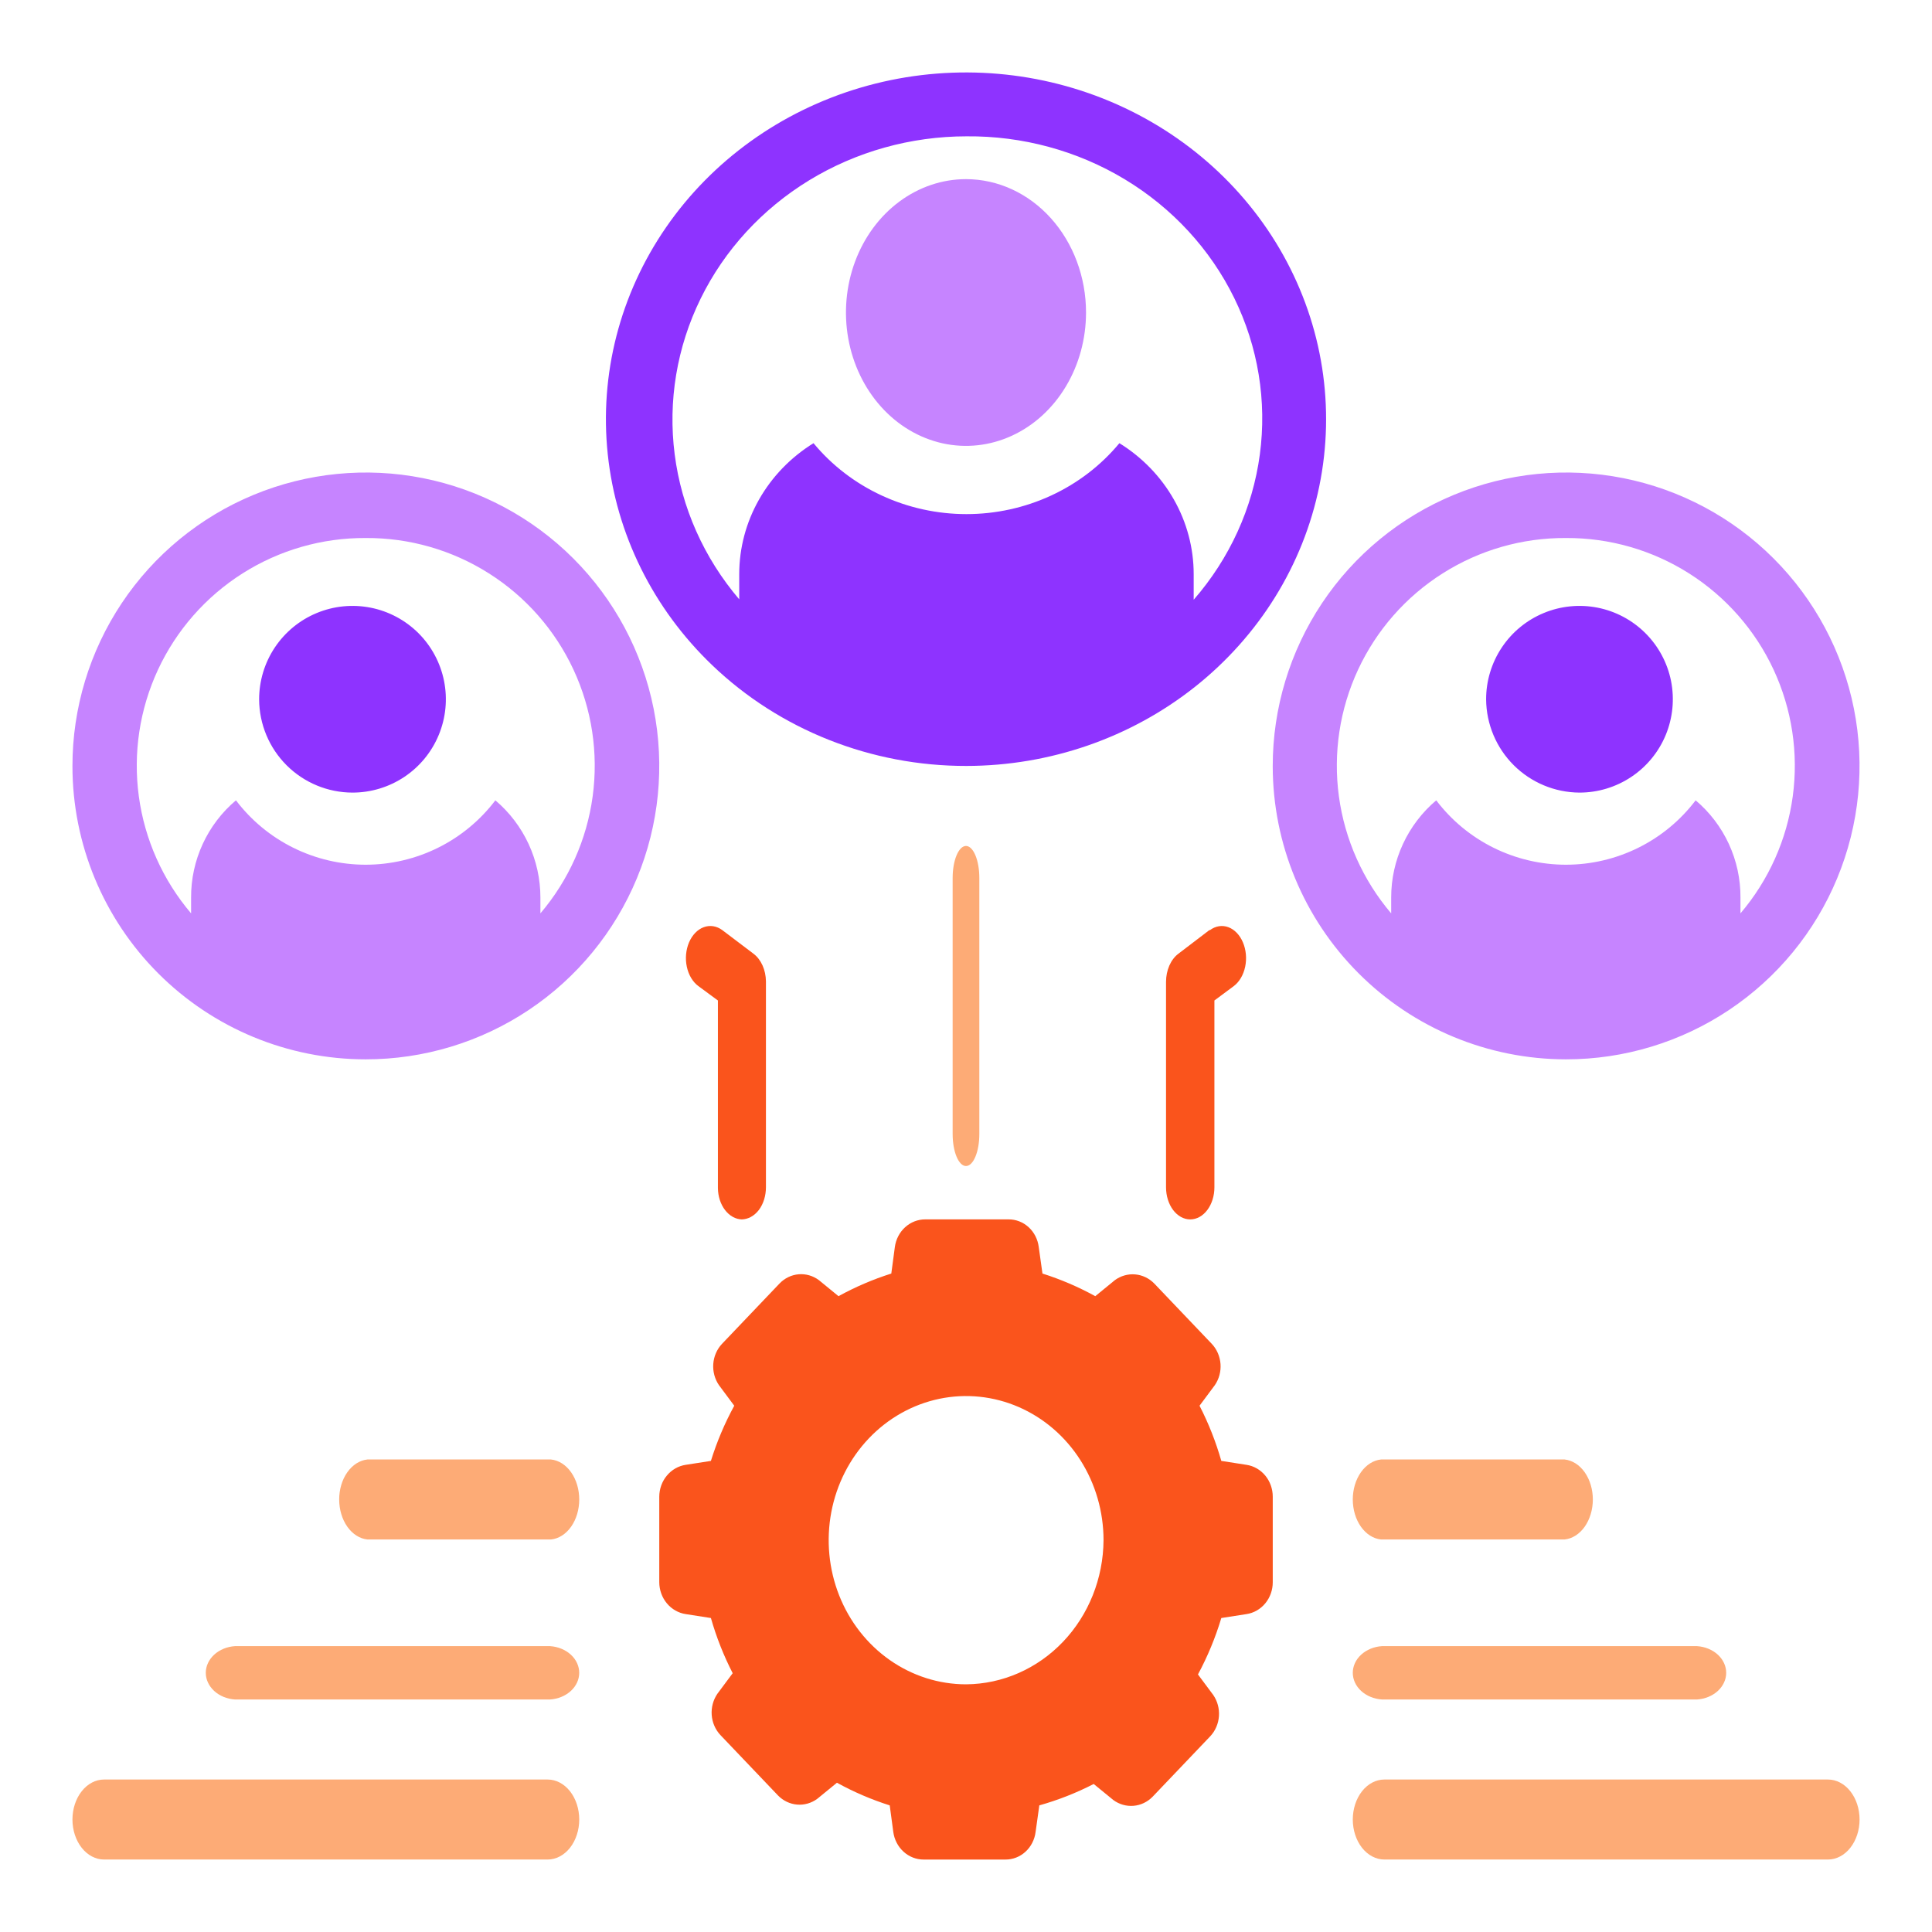 <svg width="80" height="80" viewBox="0 0 80 80" fill="none" xmlns="http://www.w3.org/2000/svg">
<path d="M44.97 12.94C44.97 14.033 44.678 15.1 44.132 16.008C43.586 16.917 42.81 17.624 41.901 18.042C40.993 18.46 39.994 18.57 39.03 18.357C38.066 18.143 37.18 17.618 36.485 16.845C35.79 16.073 35.317 15.089 35.125 14.018C34.933 12.947 35.032 11.836 35.408 10.827C35.784 9.818 36.421 8.955 37.238 8.349C38.056 7.742 39.016 7.418 39.999 7.418C41.318 7.418 42.582 8 43.514 9.035C44.446 10.071 44.97 11.476 44.97 12.94Z" fill="#C684FF"/>
<path d="M40.019 31.716C43.47 31.712 46.812 30.555 49.477 28.444C52.141 26.331 53.962 23.395 54.629 20.134C55.297 16.874 54.769 13.492 53.136 10.564C51.503 7.636 48.866 5.345 45.675 4.08C42.483 2.816 38.935 2.656 35.636 3.629C32.336 4.602 29.488 6.647 27.579 9.415C25.67 12.183 24.817 15.504 25.166 18.81C25.515 22.116 27.044 25.203 29.492 27.545C32.289 30.223 36.075 31.723 40.019 31.716ZM40.019 5.645C42.338 5.623 44.615 6.242 46.58 7.428C48.545 8.614 50.115 10.318 51.105 12.337C52.096 14.357 52.464 16.607 52.167 18.822C51.869 21.037 50.919 23.123 49.428 24.834V23.774C49.428 22.694 49.146 21.632 48.608 20.685C48.071 19.737 47.295 18.935 46.352 18.351C45.593 19.267 44.63 20.007 43.534 20.515C42.437 21.024 41.236 21.288 40.019 21.288C38.802 21.288 37.601 21.024 36.504 20.515C35.408 20.007 34.444 19.267 33.686 18.351C32.743 18.935 31.967 19.737 31.43 20.685C30.892 21.632 30.61 22.694 30.61 23.774V24.817C29.146 23.1 28.219 21.017 27.937 18.813C27.654 16.608 28.027 14.371 29.013 12.363C29.998 10.354 31.556 8.657 33.504 7.467C35.453 6.278 37.712 5.646 40.019 5.645Z" fill="#8E33FF"/>
<path d="M14.596 32.82C15.361 32.82 16.109 32.593 16.745 32.168C17.381 31.743 17.876 31.139 18.168 30.432C18.461 29.725 18.537 28.947 18.387 28.197C18.237 27.447 17.868 26.759 17.327 26.218C16.785 25.678 16.096 25.31 15.345 25.162C14.595 25.014 13.817 25.092 13.111 25.386C12.405 25.679 11.802 26.176 11.378 26.813C10.954 27.45 10.729 28.198 10.73 28.963C10.735 29.986 11.144 30.966 11.868 31.689C12.592 32.411 13.573 32.818 14.596 32.82Z" fill="#8E33FF"/>
<path d="M15.141 43.865C17.544 43.867 19.894 43.155 21.894 41.821C23.893 40.487 25.451 38.589 26.372 36.369C27.293 34.149 27.534 31.705 27.066 29.348C26.597 26.99 25.44 24.825 23.74 23.125C22.04 21.425 19.875 20.268 17.517 19.799C15.16 19.331 12.716 19.572 10.496 20.493C8.276 21.413 6.378 22.972 5.044 24.971C3.71 26.971 2.998 29.321 3 31.724C3 34.944 4.279 38.032 6.556 40.309C8.833 42.586 11.921 43.865 15.141 43.865ZM15.141 22.278C16.946 22.267 18.717 22.774 20.242 23.741C21.768 24.706 22.984 26.09 23.746 27.727C24.508 29.364 24.784 31.185 24.541 32.975C24.299 34.764 23.547 36.446 22.377 37.821V37.164C22.377 36.398 22.21 35.641 21.888 34.947C21.566 34.252 21.096 33.635 20.512 33.14C19.883 33.969 19.07 34.641 18.139 35.103C17.207 35.565 16.181 35.806 15.141 35.806C14.101 35.806 13.074 35.565 12.143 35.103C11.211 34.641 10.399 33.969 9.77 33.14C9.185 33.634 8.715 34.251 8.395 34.946C8.074 35.641 7.909 36.399 7.913 37.164V37.821C6.743 36.446 5.992 34.765 5.749 32.977C5.506 31.188 5.781 29.368 6.542 27.731C7.303 26.095 8.518 24.711 10.042 23.744C11.566 22.777 13.336 22.268 15.141 22.278Z" fill="#C684FF"/>
<path d="M65.403 32.82C66.168 32.82 66.915 32.593 67.551 32.168C68.187 31.743 68.683 31.139 68.975 30.432C69.267 29.725 69.343 28.947 69.194 28.197C69.044 27.447 68.675 26.759 68.133 26.218C67.592 25.678 66.902 25.31 66.152 25.162C65.401 25.014 64.624 25.092 63.918 25.386C63.212 25.679 62.608 26.176 62.185 26.813C61.761 27.45 61.535 28.198 61.537 28.963C61.546 29.985 61.956 30.962 62.679 31.684C63.403 32.406 64.381 32.814 65.403 32.82Z" fill="#8E33FF"/>
<path d="M64.842 43.865C67.245 43.867 69.596 43.155 71.595 41.821C73.594 40.487 75.153 38.589 76.073 36.369C76.994 34.149 77.235 31.705 76.767 29.348C76.298 26.99 75.141 24.825 73.441 23.125C71.742 21.425 69.576 20.268 67.219 19.799C64.861 19.331 62.417 19.572 60.197 20.493C57.977 21.413 56.079 22.972 54.745 24.971C53.411 26.971 52.7 29.321 52.701 31.724C52.703 34.944 53.983 38.03 56.26 40.306C58.536 42.583 61.623 43.863 64.842 43.865ZM64.842 22.278C66.647 22.268 68.416 22.777 69.941 23.744C71.465 24.711 72.68 26.095 73.441 27.731C74.201 29.368 74.477 31.188 74.234 32.977C73.991 34.765 73.239 36.446 72.069 37.821V37.164C72.073 36.399 71.909 35.641 71.588 34.946C71.267 34.251 70.798 33.634 70.213 33.14C69.584 33.969 68.772 34.641 67.84 35.103C66.908 35.565 65.882 35.806 64.842 35.806C63.802 35.806 62.776 35.565 61.844 35.103C60.912 34.641 60.1 33.969 59.471 33.14C58.886 33.635 58.416 34.252 58.094 34.947C57.772 35.641 57.605 36.398 57.606 37.164V37.821C56.435 36.446 55.684 34.764 55.441 32.975C55.198 31.185 55.474 29.364 56.236 27.727C56.998 26.09 58.214 24.706 59.74 23.741C61.265 22.774 63.036 22.267 64.842 22.278Z" fill="#C684FF"/>
<path d="M51.612 60.655L50.572 60.493C50.346 59.701 50.044 58.936 49.67 58.208L50.304 57.356C50.478 57.102 50.561 56.792 50.539 56.48C50.516 56.168 50.39 55.874 50.182 55.651L47.792 53.144C47.578 52.927 47.299 52.795 47.002 52.77C46.706 52.745 46.41 52.829 46.166 53.007L45.353 53.672C44.654 53.288 43.922 52.974 43.166 52.735L43.012 51.635C42.972 51.317 42.823 51.025 42.593 50.815C42.362 50.604 42.066 50.489 41.76 50.492H38.314C38.007 50.491 37.711 50.606 37.48 50.816C37.248 51.026 37.097 51.317 37.054 51.635L36.907 52.735C36.152 52.974 35.419 53.288 34.721 53.672L33.908 53.007C33.665 52.826 33.368 52.74 33.071 52.765C32.774 52.79 32.494 52.924 32.282 53.144L29.892 55.651C29.684 55.874 29.557 56.168 29.535 56.48C29.513 56.792 29.596 57.102 29.77 57.356L30.404 58.208C30.008 58.933 29.684 59.699 29.437 60.493L28.396 60.655C28.092 60.7 27.814 60.859 27.613 61.102C27.411 61.344 27.3 61.655 27.299 61.977V65.515C27.3 65.837 27.411 66.148 27.613 66.39C27.814 66.633 28.092 66.791 28.396 66.837L29.437 66.999C29.663 67.79 29.965 68.556 30.339 69.284L29.705 70.136C29.531 70.39 29.448 70.7 29.47 71.012C29.492 71.324 29.619 71.618 29.827 71.841L32.217 74.348C32.43 74.566 32.709 74.699 33.006 74.724C33.303 74.749 33.599 74.664 33.843 74.484L34.656 73.819C35.355 74.204 36.087 74.518 36.842 74.757L36.989 75.857C37.032 76.175 37.183 76.466 37.415 76.676C37.646 76.886 37.942 77.001 38.248 77H41.63C41.936 77.002 42.232 76.888 42.462 76.677C42.693 76.467 42.842 76.175 42.882 75.857L43.036 74.757C43.812 74.538 44.567 74.242 45.288 73.871L46.101 74.536C46.345 74.715 46.641 74.8 46.938 74.775C47.234 74.75 47.514 74.617 47.727 74.399L50.117 71.892C50.325 71.669 50.451 71.375 50.474 71.063C50.496 70.751 50.413 70.441 50.239 70.187L49.605 69.335C50.004 68.594 50.328 67.811 50.572 66.999L51.612 66.837C51.916 66.791 52.193 66.633 52.393 66.39C52.593 66.147 52.703 65.836 52.702 65.515V61.977C52.703 61.656 52.593 61.345 52.393 61.102C52.193 60.859 51.916 60.7 51.612 60.655ZM40.004 69.744C38.879 69.744 37.779 69.394 36.843 68.738C35.907 68.082 35.178 67.15 34.747 66.06C34.317 64.969 34.204 63.769 34.423 62.611C34.643 61.454 35.185 60.39 35.981 59.556C36.777 58.721 37.791 58.153 38.894 57.922C39.998 57.692 41.142 57.81 42.182 58.262C43.222 58.714 44.11 59.478 44.736 60.46C45.361 61.441 45.695 62.595 45.695 63.776C45.684 65.355 45.081 66.867 44.016 67.984C42.951 69.1 41.51 69.733 40.004 69.744Z" fill="#FA541C"/>
<path d="M57.222 70.372H70.272C70.6 70.35 70.907 70.224 71.131 70.019C71.354 69.814 71.478 69.546 71.478 69.268C71.478 68.989 71.354 68.721 71.131 68.516C70.907 68.311 70.6 68.185 70.272 68.163H57.222C56.893 68.185 56.587 68.311 56.363 68.516C56.14 68.721 56.016 68.989 56.016 69.268C56.016 69.546 56.14 69.814 56.363 70.019C56.587 70.224 56.893 70.35 57.222 70.372Z" fill="#FDAB76"/>
<path d="M75.691 73.686H57.325C56.978 73.686 56.645 73.86 56.399 74.171C56.154 74.481 56.016 74.903 56.016 75.342C56.016 75.782 56.154 76.203 56.399 76.514C56.645 76.824 56.978 76.999 57.325 76.999H75.691C76.038 76.999 76.372 76.824 76.617 76.514C76.863 76.203 77.001 75.782 77.001 75.342C77.001 74.903 76.863 74.481 76.617 74.171C76.372 73.86 76.038 73.686 75.691 73.686Z" fill="#FDAB76"/>
<path d="M57.186 63.747H64.785C65.104 63.714 65.402 63.525 65.619 63.218C65.835 62.911 65.956 62.508 65.956 62.09C65.956 61.672 65.835 61.27 65.619 60.963C65.402 60.656 65.104 60.467 64.785 60.434H57.186C56.867 60.467 56.57 60.656 56.353 60.963C56.136 61.27 56.016 61.672 56.016 62.09C56.016 62.508 56.136 62.911 56.353 63.218C56.57 63.525 56.867 63.714 57.186 63.747Z" fill="#FDAB76"/>
<path d="M22.778 68.163H9.728C9.399 68.185 9.093 68.311 8.869 68.516C8.646 68.721 8.521 68.989 8.521 69.268C8.521 69.546 8.646 69.814 8.869 70.019C9.093 70.224 9.399 70.35 9.728 70.372H22.778C23.106 70.35 23.413 70.224 23.637 70.019C23.86 69.814 23.984 69.546 23.984 69.268C23.984 68.989 23.86 68.721 23.637 68.516C23.413 68.311 23.106 68.185 22.778 68.163Z" fill="#FDAB76"/>
<path d="M22.676 73.686H4.309C3.962 73.686 3.629 73.86 3.384 74.171C3.138 74.481 3 74.903 3 75.342C3 75.782 3.138 76.203 3.384 76.514C3.629 76.824 3.962 76.999 4.309 76.999H22.676C23.023 76.999 23.356 76.824 23.602 76.514C23.847 76.203 23.985 75.782 23.985 75.342C23.985 74.903 23.847 74.481 23.602 74.171C23.356 73.86 23.023 73.686 22.676 73.686Z" fill="#FDAB76"/>
<path d="M22.815 60.434H15.215C14.897 60.467 14.599 60.656 14.382 60.963C14.165 61.27 14.045 61.672 14.045 62.09C14.045 62.508 14.165 62.911 14.382 63.218C14.599 63.525 14.897 63.714 15.215 63.747H22.815C23.134 63.714 23.431 63.525 23.648 63.218C23.865 62.911 23.985 62.508 23.985 62.09C23.985 61.672 23.865 61.27 23.648 60.963C23.431 60.656 23.134 60.467 22.815 60.434Z" fill="#FDAB76"/>
<path d="M30.705 50.493C30.975 50.491 31.233 50.35 31.424 50.101C31.613 49.849 31.717 49.509 31.716 49.155V40.636C31.713 40.404 31.665 40.176 31.575 39.976C31.485 39.776 31.357 39.61 31.204 39.494L29.909 38.514C29.793 38.429 29.666 38.374 29.534 38.353C29.402 38.332 29.268 38.346 29.14 38.393C28.882 38.488 28.664 38.714 28.532 39.021C28.401 39.329 28.367 39.692 28.44 40.032C28.512 40.371 28.684 40.659 28.918 40.832L29.727 41.428V49.198C29.731 49.538 29.836 49.861 30.019 50.101C30.208 50.35 30.464 50.491 30.731 50.493H30.705Z" fill="#FA541C"/>
<path d="M50.074 38.516L48.79 39.495C48.636 39.612 48.508 39.781 48.419 39.984C48.331 40.187 48.283 40.418 48.283 40.653V49.165C48.283 49.517 48.389 49.855 48.576 50.104C48.764 50.353 49.019 50.493 49.284 50.493C49.55 50.493 49.805 50.353 49.992 50.104C50.18 49.855 50.286 49.517 50.286 49.165V41.428L51.088 40.832C51.319 40.658 51.489 40.369 51.56 40.029C51.631 39.689 51.597 39.326 51.466 39.019C51.335 38.712 51.118 38.486 50.861 38.392C50.605 38.298 50.331 38.343 50.099 38.516H50.074Z" fill="#FA541C"/>
<path d="M39.447 36.353V46.959C39.447 47.31 39.505 47.647 39.609 47.895C39.713 48.144 39.853 48.283 39.999 48.283C40.146 48.283 40.286 48.144 40.39 47.895C40.494 47.647 40.552 47.31 40.552 46.959V36.353C40.552 36.002 40.494 35.665 40.39 35.417C40.286 35.169 40.146 35.029 39.999 35.029C39.853 35.029 39.713 35.169 39.609 35.417C39.505 35.665 39.447 36.002 39.447 36.353Z" fill="#FDAB76"/>
</svg>
